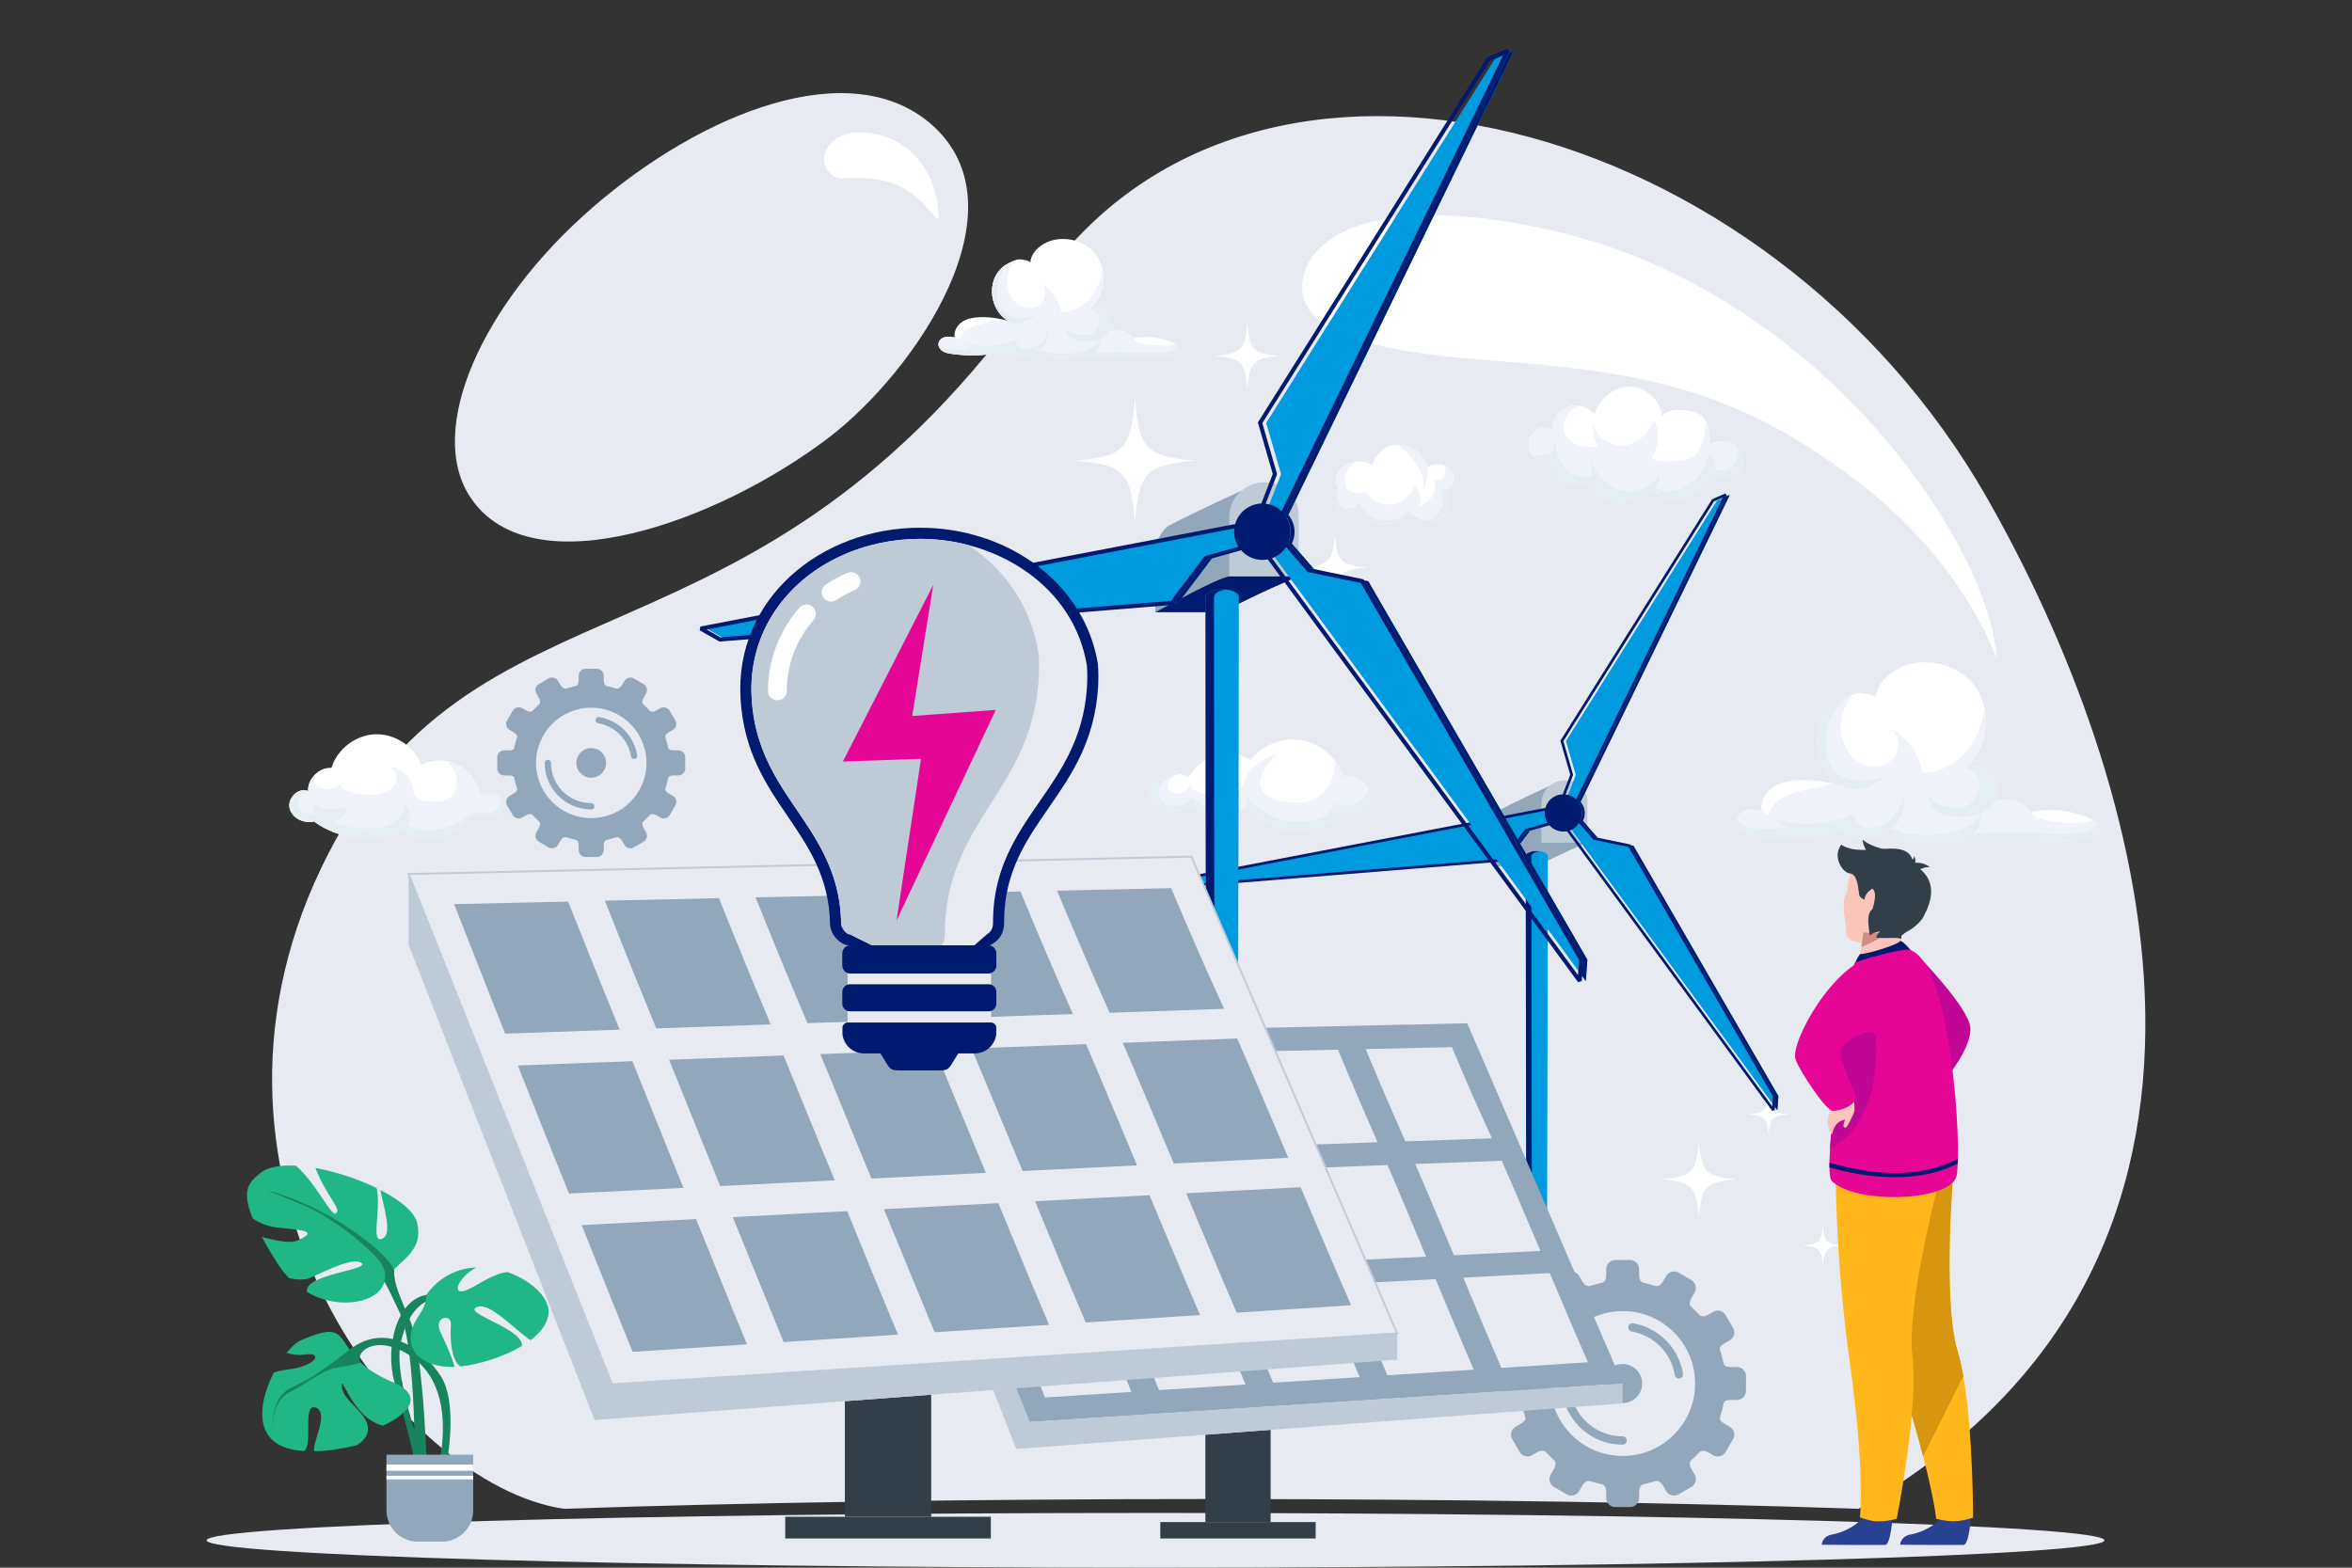 <?xml version="1.0" encoding="UTF-8"?> <svg xmlns="http://www.w3.org/2000/svg" id="Layer_1" viewBox="0 0 1200 800"><rect x="0" y="0" width="1200" height="800" fill="#333333" stroke="none"/><defs><style>.cls-1,.cls-2,.cls-3,.cls-4,.cls-5,.cls-6,.cls-7,.cls-8,.cls-9,.cls-10,.cls-11,.cls-12,.cls-13,.cls-14,.cls-15,.cls-16,.cls-17,.cls-18,.cls-19,.cls-20{fill-rule:evenodd;}.cls-1,.cls-21{fill:#323e48;}.cls-2{fill:#c10695;}.cls-3{fill:#93a7bb;}.cls-4{fill:#e5eef3;}.cls-22,.cls-6{fill:#fff;}.cls-5{fill:#009ade;}.cls-23,.cls-10,.cls-18{fill:#e7ebf1;}.cls-7{fill:#ffb71b;}.cls-8{fill:#bbdbfa;}.cls-9{fill:#f0f3fa;}.cls-10{stroke:#c0cada;stroke-miterlimit:10;}.cls-11{fill:#284191;}.cls-12{fill:#d28c83;}.cls-13{fill:#e50695;}.cls-14{fill:#17845d;}.cls-15{fill:#fac5bb;}.cls-16{fill:#001a70;}.cls-17{fill:#d7960f;}.cls-19{fill:#becad6;}.cls-20{fill:#21b686;}</style></defs><g><path class="cls-8" d="M382.46,589.61c-.22,.89-.41,1.83-1.22,2.7-4.83,5.17-23.34,9.28-45.51,9.67-25.92,.46-47.03-4.33-47.14-10.71-.02-1.25-.78-4.89,.67-6.02h0c-.5,.69-.75,1.39-.74,2.11,.11,6.38,21.22,11.17,47.14,10.71,25.79-.45,46.62-5.94,46.73-12.27,.38,1.1,.42,2.37,.07,3.8Z"></path><path class="cls-6" d="M382.39,585.7c.11,6.38-20.81,11.92-46.73,12.38-25.93,.46-47.03-4.33-47.14-10.71-.11-6.38,20.81-11.92,46.73-12.38,25.92-.46,47.03,4.34,47.14,10.71Z"></path><path class="cls-8" d="M291.28,587.31c10.07-3.03,25.27-5.41,42.35-6.28,13.63-.69,26.17-.31,35.92,.89-8.6-2.08-20.77-3.26-34.24-3.03-20.34,.36-37.61,3.85-44.04,8.42Z"></path></g><g><path class="cls-18" d="M617.96,764.97c124.6,0,239.27,1.86,330.27,4.99,222.69-127.29,145.58-375.4,65.62-515.74C902.57,58.9,639.62-11.31,530.86,144.53c-147.63,211.52-290.04,137.71-366.95,298.36-76.9,160.64,39.89,314.65,123.79,327.06,91-3.12,205.66-4.99,330.27-4.99h0ZM422.84,223.32c-57,43.38-151.28,77-182.58,30.88-23.39-34.46,5.42-99.11,61.85-148.13,56.39-48.98,131.94-78.63,173.12-42.56,48.87,42.8-8.49,126.4-52.39,159.81Z"></path><path class="cls-6" d="M790.71,117.36c133.78,29.81,218.92,152.84,227.26,212.24,3.42,24.37-2.92-32.67-71.17-84.61-61-46.42-108.48-55.02-181.04-60.63-51.28-3.96-104.98-10.27-101.17-40.85,3.02-24.16,39.74-45.4,126.12-26.16h0Zm-349.84-49.76c23.03,1.39,37.05,20.3,38.02,42.11,.41,9.28-6.88-14.98-32.41-18.36-15.84-2.09-18.22,2.57-23.89-3.96-5.68-6.54-.29-20.9,18.29-19.79Z"></path><path class="cls-6" d="M579.07,203.1c-1.92,26.32-5.8,29.94-30.88,31.97,25.09,2.03,28.97,5.66,30.88,31.97,1.92-26.31,5.8-29.94,30.89-31.97-25.09-2.03-28.97-5.66-30.89-31.97h0Zm101.98,69.4c-1.03,14.05-3.1,15.99-16.49,17.07,13.39,1.08,15.46,3.02,16.49,17.07,1.03-14.05,3.09-15.99,16.49-17.07-13.4-1.08-15.46-3.02-16.49-17.07h0Zm-44.66-108.12c-1.03,14.23-3.13,16.19-16.7,17.29,13.56,1.1,15.66,3.06,16.7,17.29,1.04-14.23,3.13-16.19,16.7-17.29-13.57-1.1-15.67-3.06-16.7-17.29Z"></path><path class="cls-6" d="M542.09,634.52c1.55,21.32,4.7,24.26,25.02,25.9-20.32,1.64-23.47,4.58-25.02,25.9-1.55-21.31-4.7-24.25-25.02-25.9,20.32-1.64,23.47-4.59,25.02-25.9h0Zm-82.62,56.22c.83,11.38,2.51,12.95,13.36,13.83-10.85,.88-12.53,2.45-13.36,13.83-.83-11.38-2.51-12.95-13.36-13.83,10.85-.88,12.53-2.44,13.36-13.83h0Zm36.18-87.59c.84,11.52,2.54,13.12,13.53,14-10.99,.89-12.69,2.48-13.53,14.01-.84-11.53-2.54-13.12-13.53-14.01,10.99-.89,12.69-2.48,13.53-14Z"></path><path class="cls-6" d="M866.77,581.97c-1.19,16.32-3.6,18.57-19.16,19.83,15.56,1.26,17.97,3.51,19.16,19.83,1.19-16.32,3.6-18.57,19.16-19.83-15.56-1.26-17.97-3.51-19.16-19.83h0Zm63.25,43.04c-.64,8.72-1.92,9.92-10.23,10.59,8.31,.67,9.59,1.87,10.23,10.59,.64-8.72,1.92-9.92,10.23-10.59-8.31-.67-9.59-1.87-10.23-10.59h0Zm-27.7-67.07c-.64,8.82-1.94,10.05-10.35,10.73,8.41,.68,9.71,1.89,10.35,10.72,.65-8.83,1.95-10.04,10.36-10.72-8.41-.68-9.72-1.9-10.36-10.73Z"></path></g><path class="cls-3" d="M799.35,649.46l-6.51,3.79c-2.2,1.28-2.95,4.12-1.67,6.31l1.43,2.47c1.7,2.91,.96,4.24,.43,4.71-1.45,1.3-2.79,2.7-4.14,4.11-.4,.41-1.65,1.82-4.97-.11l-2.27-1.31c-2.2-1.28-5.04-.53-6.31,1.67l-3.79,6.51c-1.27,2.2-.52,5.04,1.67,6.31l2.25,1.31c3.11,1.81,3.03,2.73,2.63,4.05-.54,1.8-1.12,3.61-1.52,5.48-.35,1.67-.19,2.86-4.42,2.86h-2.59c-2.54,0-4.62,2.08-4.62,4.62v7.54c0,2.54,2.08,4.62,4.62,4.62h2.59c4.23,0,4.07,1.19,4.42,2.86,.39,1.87,.98,3.68,1.52,5.49,.39,1.32,.47,2.24-2.63,4.05l-2.25,1.31c-2.2,1.28-2.95,4.12-1.67,6.32l3.79,6.52c1.28,2.19,4.12,2.94,6.31,1.67l2.27-1.32c3.31-1.93,4.57-.51,4.97-.1,1.35,1.4,2.69,2.81,4.14,4.11,.53,.47,1.27,1.79-.43,4.71l-1.43,2.47c-1.28,2.2-.53,5.04,1.67,6.31l6.51,3.79c2.2,1.27,5.04,.52,6.32-1.67l1.43-2.47c1.72-2.96,3.42-2.84,4.13-2.61,2.08,.66,4,1.09,6.14,1.65,.78,.21,2.12,.78,2.12,4.3v2.65c0,2.55,2.08,4.62,4.62,4.62h7.54c2.54,0,4.62-2.08,4.62-4.62v-2.65c0-3.52,1.34-4.09,2.13-4.3,2.14-.55,4.06-.98,6.14-1.65,.72-.23,2.41-.35,4.13,2.61l1.44,2.47c1.27,2.19,4.12,2.94,6.31,1.67l6.52-3.79c2.2-1.28,2.95-4.12,1.67-6.31l-1.44-2.47c-1.7-2.92-.95-4.24-.43-4.71,1.46-1.29,2.8-2.71,4.14-4.11,.4-.41,1.65-1.83,4.97,.1l2.27,1.32c2.19,1.27,5.04,.52,6.31-1.67l3.79-6.52c1.28-2.2,.52-5.04-1.67-6.32l-2.25-1.31c-3.1-1.8-3.03-2.73-2.63-4.05,.54-1.81,1.12-3.62,1.51-5.49,.36-1.67,.19-2.86,4.42-2.86h2.59c2.54,0,4.62-2.08,4.62-4.62v-7.54c0-2.54-2.08-4.62-4.62-4.62h-2.59c-4.23,0-4.06-1.19-4.42-2.86-.39-1.87-.98-3.68-1.51-5.48-.4-1.32-.47-2.24,2.63-4.05l2.25-1.31c2.2-1.28,2.95-4.12,1.67-6.31l-3.79-6.51c-1.27-2.2-4.12-2.95-6.31-1.67l-2.27,1.31c-3.32,1.93-4.57,.52-4.97,.11-1.35-1.41-2.69-2.81-4.14-4.11-.52-.47-1.27-1.79,.43-4.71l1.44-2.47c1.28-2.2,.53-5.04-1.67-6.31l-6.52-3.79c-2.19-1.28-5.04-.53-6.31,1.67l-1.44,2.46c-1.72,2.96-3.41,2.84-4.13,2.61-2.08-.66-4-1.08-6.14-1.65-.79-.2-2.13-.77-2.13-4.3v-2.65c0-2.54-2.08-4.61-4.62-4.61h-7.54c-2.54,0-4.62,2.07-4.62,4.61v2.65c0,3.53-1.34,4.1-2.12,4.3-2.15,.56-4.06,.98-6.14,1.65-.72,.23-2.41,.35-4.13-2.61l-1.43-2.46c-1.28-2.2-4.12-2.95-6.32-1.67h0Zm28.54,46.61c5.5,0,9.95,4.46,9.95,9.95s-4.45,9.95-9.95,9.95-9.95-4.45-9.95-9.95,4.45-9.95,9.95-9.95h0Zm-31.19,9.95c0-1.17,.95-2.13,2.12-2.13s2.13,.95,2.13,2.13c0,7.44,3.01,14.17,7.89,19.05,4.87,4.88,11.61,7.89,19.04,7.89,1.17,0,2.13,.95,2.13,2.13s-.95,2.13-2.13,2.13c-8.62,0-16.41-3.49-22.05-9.13-5.65-5.64-9.14-13.44-9.14-22.06h0Zm61.98-5.02c.18,1.15-.61,2.24-1.77,2.42-1.16,.19-2.24-.6-2.43-1.76-.91-5.64-3.59-10.7-7.44-14.59-3.86-3.9-8.9-6.62-14.53-7.6-1.16-.19-1.94-1.29-1.74-2.45,.19-1.16,1.29-1.93,2.45-1.74,6.53,1.13,12.36,4.28,16.83,8.79,4.46,4.51,7.56,10.37,8.62,16.92h0Zm-30.78-31.94c20.41,0,36.96,16.55,36.96,36.96s-16.55,36.96-36.96,36.96-36.96-16.55-36.96-36.96,16.55-36.96,36.96-36.96Z"></path><g><path class="cls-6" d="M514.86,164.06c-11.08-6.11-12.06-23.74-.39-29.65,1.43-.73,3.57-1.85,5.16-2.08,.81-.12,6.09,.56,6.04,1.75,.19-4.04,3.19-7.49,6.68-9.53,8.76-5.15,21.27-2.44,27.11,5.87,5.84,8.31,4.16,21-3.66,27.5,3.11-1.39,7.09-.47,9.27,2.14,2.18,2.61,2.38,6.69,.45,9.5,4.11-2.38,9.98-.92,12.5,3.1,6.23-1.34,12.86-.79,18.78,1.56,1.32,.53,2.66,1.18,3.52,2.32,.85,1.14,1.04,2.88,.08,3.93-.62,.67-1.56,.92-2.45,1.1-3.42,.68-6.93,.7-10.42,.72-16.29,.08-32.59,.16-48.88,.23-1.64,0-3.34,0-4.84-.67-1.5-.68-2.73-2.22-2.51-3.85-2.38,1.89-5.19,3.34-8.21,3.67-3.02,.33-6.26-.6-8.32-2.84-9.5,2.57-19.52,3.17-29.26,1.74-1.6-.24-3.25-.55-4.6-1.43-1.35-.89-2.35-2.51-2.05-4.1,.3-1.6,1.82-2.74,3.41-3.09,1.59-.35,3.24-.05,4.83,.27-.62-3.1,1.25-6.31,3.89-8.04,2.65-1.73,5.91-2.23,9.07-2.33,5-.16,10.04,.6,14.78,2.21Z"></path><path class="cls-9" d="M482.28,171.95c-1.59,.35-3.11,1.49-3.41,3.09-.3,1.59,.7,3.21,2.05,4.1,1.35,.89,3,1.2,4.6,1.43,9.73,1.43,19.76,.84,29.26-1.74,2.05,2.24,5.29,3.17,8.32,2.84,3.02-.33,5.83-1.79,8.21-3.67-.23,1.62,1.01,3.17,2.51,3.85,1.49,.67,3.19,.68,4.84,.67,16.29-.08,32.59-.16,48.88-.23,3.49-.02,7-.04,10.42-.72,.9-.18,1.83-.43,2.45-1.1,.96-1.04,.77-2.79-.08-3.93-.32-.42-.7-.78-1.12-1.08-4.96,1.44-10.42,.92-15.57,0-1.76-.31-3.64-.74-4.85-2.06-.21-.23-.38-.5-.52-.79-.08,.02-.16,.03-.23,.05-2.52-4.02-8.39-5.47-12.5-3.1,1.92-2.81,1.73-6.89-.45-9.5-2.18-2.61-6.16-3.53-9.27-2.14,5.84-4.86,8.26-13.17,6.67-20.53-.75,5.07-2.51,10.01-5.66,14.02-3.72,4.74-9.53,8.03-15.55,7.87-.81-6.2-4.83-11.9-10.4-14.74,3.02,2.31,3.1,7.32,.51,10.11-2.58,2.78-7.1,3.26-10.51,1.61-3.42-1.66-5.74-5.12-6.63-8.81-1.33-5.49,.55-10.1,3.41-14.53-1.13,.45-2.28,1.05-3.17,1.5-11.66,5.92-10.68,23.54,.39,29.65-1.19-.41-2.39-.75-3.61-1.05-4.01,1.06-8.46,1.72-12.43,2.8-4.19,1.14-8.41,3.73-9.68,7.88-.64-.53-1.32-1.03-2.03-1.47h0c-1.59-.32-3.24-.61-4.83-.27Z"></path><path class="cls-4" d="M514.86,164.06c-11.08-6.11-12.06-23.74-.39-29.65,.88-.45,2.04-1.05,3.17-1.5-5.83,2.84-8.86,9.57-8.96,16.06-.06,3.36,.53,6.93,2.72,9.47,1.98,2.29,5.04,3.44,8.06,3.62,3.02,.18,6.03-.51,8.93-1.38-3.43,3.23-9.4,5.66-13.53,3.38Z"></path><path class="cls-4" d="M565.52,169.56c1.92-2.81,1.73-6.89-.45-9.5-2.18-2.61-6.16-3.53-9.27-2.14,2.29-.42,4.48,1.74,4.94,4.03,.46,2.29-.49,4.65-1.86,6.53-.57,.78-1.24,1.53-2.09,2-1.28,.72-2.83,.76-4.3,.69-3.37-.16-7.18-1.11-8.73-4.1-.29,2.31,1.29,4.55,3.33,5.68,2.04,1.13,4.44,1.35,6.77,1.4,2.2,.04,4.43-.05,6.53-.69,2.1-.64,3.89-2.07,5.13-3.88Z"></path><path class="cls-4" d="M600.31,176.53c.85,1.14,1.04,2.88,.08,3.93-.62,.67-1.56,.92-2.45,1.1-3.42,.68-6.93,.7-10.42,.72-16.29,.08-32.59,.16-48.88,.23-1.64,0-3.34,0-4.84-.67-1.5-.68-2.73-2.22-2.51-3.85,2.58,1.82,5.66,2.17,8.82,2.29,3.82,.14,7.69,.14,11.4-.75,3.72-.89,7.31-2.75,9.66-5.76,.29,2.5-.95,5.11-3.07,6.46,11.03-1.36,22.19-.08,33.3-.3,3.24-.06,7.69-.4,8.89-3.4Z"></path><path class="cls-4" d="M531.31,178c-2.38,1.89-5.19,3.34-8.21,3.67-3.02,.33-6.26-.6-8.32-2.84-9.5,2.57-19.52,3.17-29.26,1.74-1.6-.24-3.25-.55-4.6-1.43-1.35-.89-2.35-2.51-2.05-4.1,1.3,2.51,4.71,3.05,7.52,3.29,3.25,.27,6.53,.04,9.71-.7-1.49-.31-2.87-1.1-3.89-2.22,8.68,2.13,18.05,1.35,26.26-2.18-.35,1.59,.65,3.26,2.07,4.06,1.42,.79,3.15,.84,4.75,.53,5.29-1.02,9.53-6.04,9.64-11.43,.85,3.94-.47,9.11-3.63,11.61Z"></path></g><g><path class="cls-6" d="M606.62,396.7c5.27-11.18,21.19-15.63,31.5-8.8,5.95-7.79,16.39-11.87,26.05-10.18,9.65,1.69,18.09,9.08,21.04,18.43,5.21-.87,11.16,1.67,13.07,6.6,1.91,4.92-1.78,11.49-7.06,11.45-1.74-.02-3.49-.67-5.17-.21-1.34,.36-2.4,1.36-3.45,2.27-13.24,11.34-35.82,9.11-46.59-4.6-7.61,6.64-20.24,6.47-27.67-.36,1,.92-10.39,3.29-11.69,3.08-4.16-.65-9.38-3.16-10.08-7.8-1.46-9.69,13.3-14.49,20.05-9.87Z"></path><path class="cls-9" d="M586.57,406.56c.7,4.63,5.92,7.14,10.08,7.8,1.3,.21,12.69-2.17,11.69-3.08,7.43,6.83,20.06,7,27.67,.36,10.77,13.71,33.35,15.94,46.59,4.6,1.05-.9,2.11-1.91,3.45-2.27,1.68-.45,3.43,.2,5.17,.21,5.28,.05,8.97-6.52,7.06-11.45-1.91-4.93-7.86-7.47-13.07-6.6-.93-2.93-2.39-5.66-4.25-8.09,.5,5.52-1.26,11.25-4.92,15.42-1.94,2.22-4.39,4.03-7.17,5.04-4,1.46-8.41,1.22-12.63,.69-2.84-.35-5.71-.84-8.24-2.17-2.52-1.34-4.67-3.68-5.09-6.5-.36-2.4,.53-4.81,1.69-6.95,1.77-3.26,4.22-6.16,7.14-8.45-7.78,1.31-14.66,7.05-17.35,14.47-.38,1.05-.72,2.17-1.53,2.93-.67,.63-1.58,.93-2.46,1.17-4.34,1.23-8.88,1.77-13.39,1.58-3.79-.16-8.02-1.12-10.04-4.33-1.34,1.96-3.29,3.65-5.63,4.01-2.34,.36-5.02-1.02-5.52-3.34-.39-1.83,.62-3.73,2.07-4.91,.52-.42,2.4-1.09,3.46-1.76-7.12-.6-15.93,3.99-14.79,11.59Z"></path><path class="cls-4" d="M636.01,411.64c10.77,13.71,33.35,15.94,46.59,4.6,1.05-.9,2.11-1.91,3.45-2.27,1.68-.45,3.43,.2,5.17,.21,5.28,.05,8.97-6.52,7.06-11.45-.81,3.41-3.89,6.35-7.11,7.72-3.22,1.38-7.08,1.14-10.11-.62-1.08,3.56-4.12,6.27-7.54,7.72-3.42,1.45-7.21,1.78-10.92,1.83-2.57,.04-5.17-.06-7.68-.61-4.32-.96-8.21-3.23-11.95-5.59-3.06-1.92-6.31-4.29-6.98-7.84-.11,1.86,.13,4.42,.02,6.28Z"></path><path class="cls-4" d="M636.01,411.64c-7.61,6.64-20.24,6.47-27.67-.36,1,.92-10.39,3.29-11.69,3.08-4.16-.65-9.38-3.16-10.08-7.8-1.14-7.6,7.67-12.18,14.79-11.59-3.51,.87-7.11,2.21-8.97,5.32-1.85,3.11-1.49,7.68,1.48,9.75,1.95,1.36,4.53,1.41,6.88,1.05,2.84-.42,5.86-1.58,7.18-4.13,3.38,3.63,8.33,5.52,13.26,6.03,4.93,.51,9.95-.38,14.82-1.36Z"></path></g><path class="cls-18" d="M589.55,800c266.65,0,484.13-6.28,484.13-13.97s-217.48-13.97-484.13-13.97-484.13,6.28-484.13,13.97,217.48,13.97,484.13,13.97Z"></path><g><g><g><path class="cls-19" d="M798.2,398.22h.84c5.97,0,10.85,4.88,10.85,10.85v20.88h-23.39v-20.05c0-6.43,5.26-11.69,11.69-11.69Z"></path><path class="cls-3" d="M770.27,410.71c-1.49,.74-2.96,1.49-4.41,2.24-2.64,2.15-4.34,5.42-4.34,9.07v20.05c10.16-5.33,18.56-9.21,23.37-11.59,.6-.29,1.14-.29,1.62-.52v-20.05c0-3.52,1.58-6.7,4.07-8.84-5.99,2.72-13.31,6.14-20.32,9.64Z"></path><path class="cls-3" d="M761.52,442.06h22.58c.27-.14,.54-.28,.8-.42,12.13-6.29,21.47-10.21,25-11.69h-23.39c-3.99,.49-20.71,9.86-24.99,12.11Z"></path></g><g><path class="cls-5" d="M784.1,434.33c3.1,0,5.61,1.12,5.61,2.52,0,88.62-.52,177.78-.52,266.61h-10.39c0-88.85-.32-177.86-.32-266.61,0-1.39,2.51-2.52,5.62-2.52Z"></path><path class="cls-16" d="M784.1,434.33c.49,0,.97,.02,1.42,.08-2.41,.28-4.19,1.27-4.19,2.44,0,88.75,.31,177.76,.31,266.61h-2.84c0-88.85-.32-177.86-.32-266.61,0-1.39,2.51-2.52,5.62-2.52Z"></path></g></g><g><polygon class="cls-5" points="799.56 418.52 780.71 423.78 769.23 438.95 616.68 451.3 610.17 447.62 800.18 411.22 799.56 418.52"></polygon><polygon class="cls-5" points="803.06 413.67 815.44 427.91 833.4 431.62 907.33 559.37 906.82 566.56 796.43 416.15 803.06 413.67"></polygon><polygon class="cls-5" points="797.27 412.75 803.96 395.47 798.95 378.17 876.04 255.4 882.53 252.55 802.45 417.37 797.27 412.75"></polygon><path class="cls-16" d="M801.3,406.08h0c1.05,.44,2.02,1.06,2.86,1.84l74.84-154.03-4.55,2-76.81,122.32,4.92,17-.02,.45-3.78,9.75c.88,.11,1.73,.33,2.53,.67h0Zm-10.83,15.06l-11.42,3.19-11.33,14.98-.19,.25-.31,.02-152.55,12.35-.4-.09-6.51-3.68,.21-1.3,180.5-34.58c.1-.37,.23-.74,.38-1.09,.93-2.25,2.73-4.14,5.16-5.14,1.07-.44,2.18-.67,3.28-.71l3.86-9.97-4.95-17.08-.08-.3,.17-.26,77.1-122.76,.31-.27,6.48-2.85,.91,.94-75.91,156.25c.5,.66,.93,1.39,1.27,2.2,1,2.43,.92,5.03-.02,7.28h0s-.07,.19-.07,.19l7.39,8.5,17.73,3.67,.31,.06,.16,.27,73.93,127.74,.1,.4-.51,7.19-1.26,.36-104.72-142.7c-1.88,.37-3.79,.15-5.49-.56h0c-1.33-.56-2.53-1.41-3.5-2.52h0Zm-12.02,1.9l11.13-3.1c-.28-.45-.54-.93-.74-1.45-.64-1.55-.84-3.17-.66-4.72l-178.08,34.12,4.67,2.64,152.02-12.31,11.28-14.92,.37-.26h0Zm34.39,5.27l-7.2-8.28c-1.02,1.58-2.51,2.88-4.37,3.65-.12,.05-.24,.1-.36,.14l103.29,140.75,.36-5.09-73.66-127.28-17.66-3.65-.39-.23Z"></path><path class="cls-16" d="M832.01,431.34l73.86,127.62-.32,5.86,1.28,1.74,.51-7.19-73.93-127.74-1.4-.29h0Zm-62.77,7.61l11.39-15.05-1.57,.43-11.13,14.72,1.32-.11h0Zm45.84-11.45l-7.48-8.6c1.11-2.2,1.29-4.86,.27-7.32-.36-.89-.85-1.68-1.45-2.37l76.12-156.65-1.68,.74-75.32,155.02-.36,.74c.28,.37,.54,.75,.76,1.15,1.33,2.35,1.57,5.09,.74,7.65-.09,.29-.21,.59-.33,.88l.81,.93,6.58,7.57,1.33,.28Z"></path></g></g><g><g><g><path class="cls-19" d="M644.9,246.15h1.27c9.03,0,16.41,7.38,16.41,16.41v31.56h-35.35v-30.3c0-9.72,7.96-17.67,17.67-17.67Z"></path><path class="cls-3" d="M602.66,265.02c-2.25,1.13-4.48,2.26-6.66,3.39-4,3.25-6.56,8.2-6.56,13.72v30.3c15.36-8.06,28.06-13.93,35.34-17.52,.9-.44,1.72-.43,2.45-.79v-30.3c0-5.33,2.39-10.13,6.15-13.37-9.05,4.11-20.12,9.28-30.72,14.57Z"></path><path class="cls-16" d="M589.43,312.43h34.14c.41-.21,.81-.42,1.21-.63,18.33-9.51,32.45-15.44,37.79-17.67h-35.35c-6.03,.74-31.32,14.91-37.79,18.3Z"></path></g><g><path class="cls-5" d="M623.57,300.74c4.69,0,8.49,1.71,8.49,3.81,0,133.97-.79,268.76-.79,403.05h-15.72c0-134.32-.48-268.88-.48-403.05,0-2.1,3.8-3.81,8.49-3.81Z"></path><path class="cls-16" d="M623.57,300.74c.74,0,1.47,.04,2.15,.12-3.65,.43-6.34,1.92-6.34,3.69,0,134.17,.48,268.73,.48,403.05h-4.3c0-134.32-.48-268.88-.48-403.05,0-2.1,3.8-3.81,8.49-3.81Z"></path></g></g><g><polygon class="cls-5" points="646.94 276.83 618.45 284.78 601.1 307.72 370.47 326.4 360.63 320.83 647.89 265.8 646.94 276.83"></polygon><polygon class="cls-5" points="652.23 269.51 670.95 291.04 698.11 296.65 809.87 489.77 809.1 500.64 642.22 273.26 652.23 269.51"></polygon><polygon class="cls-5" points="643.48 268.12 653.59 241.99 646.03 215.83 762.58 30.25 772.38 25.93 651.31 275.1 643.48 268.12"></polygon><path class="cls-16" d="M649.58,258.04h0c1.58,.66,3.06,1.6,4.32,2.79L767.04,27.97l-6.87,3.03-116.12,184.91,7.43,25.71-.03,.68-5.71,14.74c1.32,.16,2.61,.5,3.83,1.01h0Zm-16.37,22.77l-17.26,4.82-17.13,22.65-.29,.38-.47,.04-230.62,18.68-.61-.13-9.84-5.57,.32-1.96,272.88-52.28c.16-.56,.35-1.11,.57-1.65,1.42-3.4,4.13-6.26,7.81-7.77,1.62-.67,3.3-1.02,4.96-1.08l5.84-15.08-7.47-25.82-.13-.46,.26-.4L758.56,29.6l.47-.41,9.8-4.31,1.37,1.43-114.77,236.21c.77,1,1.42,2.11,1.92,3.33,1.51,3.67,1.39,7.61-.03,11.01h0s-.12,.28-.12,.28l11.18,12.85,26.81,5.54,.46,.1,.24,.41,111.77,193.12,.14,.6-.77,10.88-1.9,.55-158.32-215.73c-2.84,.56-5.73,.23-8.3-.85h0c-2.01-.84-3.83-2.13-5.29-3.8h0Zm-18.18,2.88l16.82-4.69c-.43-.68-.81-1.41-1.12-2.19-.96-2.34-1.27-4.79-.99-7.14l-269.22,51.58,7.06,3.99,229.82-18.61,17.06-22.56,.56-.38h0Zm51.99,7.96l-10.89-12.52c-1.54,2.39-3.79,4.35-6.62,5.51-.18,.07-.36,.14-.54,.21l156.15,212.77,.55-7.69-111.37-192.42-26.69-5.52-.58-.35Z"></path><path class="cls-16" d="M696,296.21l111.66,192.94-.48,8.86,1.93,2.63,.77-10.88-111.76-193.11-2.11-.44h0Zm-94.9,11.5l17.21-22.76-2.37,.66-16.84,22.26,1.99-.16h0Zm69.3-17.31l-11.32-13.01c1.67-3.33,1.94-7.34,.41-11.06-.55-1.34-1.29-2.54-2.18-3.59L772.38,25.93l-2.53,1.12-113.87,234.34-.55,1.12c.43,.56,.82,1.14,1.15,1.73,2.01,3.55,2.38,7.7,1.12,11.56-.14,.45-.31,.89-.5,1.33l1.22,1.41,9.96,11.44,2.01,.42Z"></path></g></g><g><polygon class="cls-1" points="614.99 732.15 648.27 729.64 648.27 776.72 614.99 776.72 614.99 732.15"></polygon><rect class="cls-21" x="592" y="776.72" width="79.26" height="8.38"></rect><polygon class="cls-3" points="446.84 528.9 748.58 522.18 827.89 706.02 525.26 725.66 446.84 528.9"></polygon><path class="cls-18" d="M464.36,540.5c14.62-.31,29.27-.65,43.95-.97,3.27,8.27,6.57,16.51,9.87,24.74,3.3,8.23,6.67,16.45,10,24.64-14.74,.5-29.45,1.02-44.13,1.53-3.3-8.31-6.63-16.61-9.88-24.92-3.26-8.33-6.58-16.67-9.81-25.03h0Zm49.14,123.77c14.7-.78,29.42-1.56,44.12-2.32,3.26,8.08,6.57,16.17,9.81,24.22,3.24,8.04,6.51,16.11,9.83,24.11-14.72,.96-29.41,1.91-44.09,2.87-3.29-8.11-6.61-16.26-9.85-24.37-3.25-8.15-6.56-16.33-9.82-24.5h0Zm233.07-12.28c14.7-.76,29.39-1.54,44.12-2.32,3.2,7.62,6.45,15.24,9.67,22.82,3.21,7.57,6.5,15.15,9.79,22.67-14.72,.96-29.44,1.92-44.13,2.87-3.3-7.62-6.54-15.31-9.77-22.96-3.24-7.67-6.47-15.38-9.68-23.09h0Zm-58.28,3.08c3.21,7.81,6.47,15.65,9.7,23.44,3.23,7.78,6.55,15.55,9.83,23.31,14.68-.95,29.37-1.91,44.09-2.87-3.3-7.65-6.56-15.36-9.78-23.05-3.23-7.69-6.48-15.43-9.72-23.15-14.69,.78-29.43,1.55-44.12,2.32h0Zm-58.25,3.06c14.66-.76,29.36-1.54,44.09-2.32,3.21,7.85,6.5,15.7,9.74,23.53,3.23,7.81,6.52,15.62,9.83,23.4-14.72,.95-29.44,1.91-44.13,2.86-3.28-7.87-6.55-15.77-9.78-23.67-3.23-7.9-6.53-15.83-9.75-23.79h0Zm-58.28,3.08c3.26,8.06,6.56,16.11,9.8,24.14,3.23,8,6.51,16.03,9.8,24.02,14.69-.96,29.41-1.92,44.13-2.86-3.32-7.9-6.62-15.84-9.85-23.75-3.24-7.94-6.54-15.91-9.75-23.88-14.73,.78-29.43,1.54-44.12,2.32h0Zm-82.86-58.47c14.71-.55,29.41-1.1,44.15-1.65,3.3,8.17,6.61,16.35,9.85,24.48,3.25,8.13,6.56,16.28,9.85,24.37-14.73,.73-29.43,1.48-44.13,2.18-3.3-8.18-6.64-16.39-9.89-24.61-3.25-8.22-6.57-16.49-9.83-24.76h0Zm233.19-8.75c14.71-.55,29.41-1.12,44.12-1.67,3.37,7.72,6.73,15.42,9.95,23.07,3.22,7.66,6.54,15.32,9.77,22.96-14.73,.73-29.46,1.46-44.16,2.19-3.24-7.71-6.52-15.46-9.76-23.23-3.22-7.74-6.58-15.53-9.93-23.32h0Zm-58.32,2.2c3.35,7.89,6.68,15.81,9.91,23.68,3.23,7.87,6.56,15.75,9.81,23.58,14.7-.73,29.39-1.46,44.13-2.18-3.24-7.76-6.54-15.55-9.76-23.31-3.23-7.77-6.59-15.6-9.91-23.43-14.74,.55-29.48,1.1-44.18,1.67h0Zm-58.26,2.17c14.67-.55,29.41-1.1,44.15-1.65,3.32,7.93,6.65,15.89,9.89,23.79,3.23,7.89,6.53,15.79,9.78,23.67-14.73,.71-29.46,1.46-44.13,2.18-3.28-7.95-6.59-15.95-9.82-23.93-3.24-7.98-6.58-16.01-9.87-24.05h0Zm-58.29,2.19c3.29,8.15,6.61,16.3,9.85,24.41,3.24,8.1,6.55,16.22,9.84,24.28,14.7-.73,29.43-1.47,44.16-2.2-3.29-7.99-6.63-15.98-9.86-24-3.24-8.02-6.58-16.08-9.87-24.14-14.74,.55-29.41,1.1-44.12,1.65h0Zm149.55-65.2c14.65-.34,29.31-.67,43.99-.99,3.28,7.79,6.6,15.58,10,23.34,3.39,7.74,6.92,15.48,10.4,23.2-14.74,.51-29.46,1.01-44.13,1.53-3.45-7.82-6.9-15.64-10.27-23.47-3.39-7.86-6.7-15.72-9.98-23.6h0Zm-58.13,1.28c3.25,8.01,6.59,16.01,9.93,23.98,3.33,7.94,6.81,15.89,10.2,23.82,14.71-.51,29.38-1.01,44.09-1.53-3.42-7.84-6.88-15.69-10.25-23.56-3.37-7.89-6.67-15.78-9.95-23.69-14.69,.32-29.37,.65-44.02,.97h0Zm-58.1,1.29c14.65-.31,29.34-.65,44.02-.97,3.26,8.04,6.56,16.05,9.9,24.03,3.34,8,6.78,15.96,10.16,23.93-14.71,.52-29.42,1.01-44.09,1.53-3.36-8.05-6.8-16.12-10.11-24.18-3.31-8.08-6.62-16.2-9.88-24.34h0Zm-58.1,1.3c3.27,8.25,6.55,16.48,9.83,24.69,3.28,8.19,6.66,16.36,9.99,24.54,14.68-.51,29.42-1.01,44.13-1.53-3.36-8.07-6.77-16.18-10.08-24.29-3.31-8.12-6.62-16.24-9.88-24.39-14.68,.31-29.34,.65-43.99,.97Z"></path><polygon class="cls-19" points="827.89 706.02 525.26 725.66 446.84 528.9 446.84 556.24 518.5 739.41 827.89 716.13 827.89 706.02"></polygon></g><g><polygon class="cls-1" points="431.06 715.02 475.1 711.71 475.1 774.01 431.06 774.01 431.06 715.02"></polygon><rect class="cls-21" x="400.63" y="774.01" width="104.9" height="11.09"></rect><polygon class="cls-10" points="208.51 446.02 607.86 437.13 712.82 680.44 312.3 706.43 208.51 446.02"></polygon><path class="cls-3" d="M231.7,461.37c19.35-.42,38.74-.86,58.17-1.28,4.32,10.94,8.69,21.84,13.06,32.74,4.37,10.89,8.82,21.77,13.23,32.62-19.51,.66-38.98,1.34-58.4,2.02-4.37-10.99-8.77-21.98-13.07-32.97-4.31-11.03-8.7-22.06-12.99-33.12h0Zm65.04,163.81c19.45-1.03,38.94-2.07,58.39-3.08,4.31,10.69,8.69,21.39,12.98,32.04,4.28,10.64,8.62,21.31,13.02,31.9-19.48,1.27-38.92,2.53-58.35,3.8-4.36-10.74-8.75-21.53-13.03-32.26-4.3-10.78-8.68-21.61-13-32.42h0Zm308.47-16.26c19.45-1.01,38.9-2.04,58.39-3.08,4.24,10.09,8.53,20.17,12.79,30.21,4.25,10.01,8.6,20.05,12.97,30.01-19.48,1.27-38.97,2.53-58.4,3.8-4.37-10.08-8.66-20.26-12.94-30.39-4.29-10.15-8.57-20.35-12.81-30.56h0Zm-77.13,4.07c4.25,10.35,8.57,20.71,12.84,31.03,4.27,10.3,8.67,20.58,13,30.85,19.44-1.27,38.87-2.53,58.36-3.8-4.37-10.12-8.68-20.33-12.94-30.5-4.26-10.18-8.58-20.42-12.86-30.65-19.45,1.03-38.94,2.04-58.39,3.07h0Zm-77.08,4.05c19.4-1,38.85-2.04,58.35-3.07,4.25,10.39,8.61,20.79,12.89,31.13,4.27,10.34,8.63,20.68,13.01,30.97-19.48,1.27-38.96,2.54-58.4,3.78-4.34-10.41-8.67-20.87-12.94-31.32-4.28-10.46-8.65-20.95-12.9-31.49h0Zm-77.13,4.07c4.31,10.67,8.68,21.33,12.97,31.95,4.28,10.59,8.61,21.22,12.96,31.79,19.44-1.27,38.92-2.53,58.4-3.78-4.39-10.45-8.77-20.96-13.04-31.43-4.29-10.51-8.65-21.05-12.91-31.61-19.49,1.04-38.95,2.05-58.39,3.08h0Zm-109.67-77.39c19.46-.73,38.93-1.46,58.44-2.19,4.36,10.8,8.75,21.64,13.04,32.4,4.3,10.77,8.68,21.54,13.03,32.25-19.5,.96-38.95,1.95-58.4,2.89-4.36-10.83-8.8-21.7-13.1-32.58-4.29-10.87-8.69-21.82-13.02-32.77h0Zm308.62-11.58c19.46-.73,38.93-1.48,58.39-2.21,4.47,10.21,8.91,20.42,13.17,30.54,4.26,10.14,8.65,20.28,12.94,30.38-19.5,.97-38.99,1.93-58.45,2.89-4.29-10.2-8.64-20.46-12.91-30.74-4.26-10.25-8.72-20.56-13.14-30.87h0Zm-77.19,2.9c4.43,10.45,8.85,20.93,13.12,31.33,4.28,10.42,8.68,20.84,12.98,31.21,19.45-.96,38.9-1.93,58.4-2.89-4.29-10.27-8.65-20.58-12.91-30.85-4.27-10.29-8.72-20.65-13.1-31.01-19.51,.73-39.02,1.46-58.48,2.21h0Zm-77.1,2.87c19.42-.72,38.93-1.46,58.44-2.19,4.39,10.5,8.81,21.03,13.08,31.48,4.28,10.44,8.64,20.91,12.94,31.32-19.5,.94-38.99,1.93-58.4,2.89-4.35-10.53-8.72-21.11-13-31.67-4.28-10.57-8.7-21.19-13.06-31.83h0Zm-77.14,2.9c4.36,10.78,8.74,21.58,13.03,32.3,4.29,10.73,8.67,21.48,13.03,32.14,19.45-.96,38.95-1.95,58.45-2.92-4.35-10.57-8.77-21.15-13.05-31.76-4.29-10.61-8.71-21.28-13.06-31.95-19.51,.73-38.93,1.46-58.39,2.18h0Zm197.93-86.29c19.39-.44,38.78-.89,58.22-1.31,4.34,10.32,8.74,20.62,13.23,30.89,4.48,10.25,9.16,20.49,13.76,30.7-19.51,.68-38.98,1.34-58.41,2.02-4.56-10.35-9.13-20.7-13.6-31.05-4.48-10.39-8.86-20.81-13.21-31.24h0Zm-76.94,1.69c4.31,10.6,8.72,21.18,13.14,31.74,4.41,10.51,9.01,21.03,13.49,31.52,19.47-.68,38.89-1.33,58.36-2.02-4.52-10.37-9.11-20.76-13.56-31.17-4.46-10.44-8.82-20.88-13.16-31.36-19.44,.42-38.87,.87-58.26,1.29h0Zm-76.89,1.72c19.39-.42,38.83-.87,58.26-1.29,4.31,10.64,8.69,21.24,13.1,31.8,4.43,10.6,8.97,21.13,13.45,31.67-19.47,.68-38.93,1.34-58.36,2.02-4.44-10.66-9.01-21.33-13.38-32-4.38-10.7-8.76-21.45-13.08-32.21h0Zm-76.89,1.71c4.33,10.92,8.66,21.81,13.01,32.68,4.34,10.84,8.82,21.65,13.22,32.47,19.42-.68,38.93-1.34,58.4-2.02-4.45-10.68-8.96-21.42-13.34-32.14-4.38-10.74-8.76-21.49-13.08-32.28-19.44,.42-38.83,.86-58.22,1.28Z"></path><polygon class="cls-19" points="712.82 680.44 312.3 706.43 208.51 446.02 208.51 482.2 303.35 724.64 712.82 693.82 712.82 680.44"></polygon></g><g><path class="cls-6" d="M489.12,363.36c-7.73,.94-14.61,6.9-16.63,14.42-6.75-3.98-16.08-2.94-21.79,2.43-3.75,3.53-5.73,9.89-2.32,13.75-4.46,3.26-5.29,10.46-1.71,14.66,3.58,4.19,10.82,4.49,14.74,.6,3.6,6.22,10.39,10.46,17.56,10.97,4.13,.29,8.98-.72,12.7-2.53,1.09-.53,7.89-5.64,6.18-7.4,3.61,3.7,8.22,6.63,13.34,7.36,5.12,.73,10.74-1.02,13.89-5.13,3.15-4.1,3.15-10.58-.57-14.17,3.9-1.66,6.59-5.81,6.52-10.04-.07-4.11-3.3-8.95-7.14-10.6-1.8-.77-12.36-.31-11.95,3.18-.56-4.84-3.04-9.16-6.61-12.32-4.3-3.8-10.19-5.91-16.21-5.18Z"></path><path class="cls-9" d="M511.93,380.86c-.56-4.84-3.04-9.16-6.61-12.32-4.3-3.8-10.19-5.91-16.21-5.18,4.1,1.56,7.42,4.8,10.34,8.08,3.07,3.45,5.93,7.16,7.78,11.4,1.85,4.23,2.64,9.05,1.49,13.52,2.16-4.51,3.79-10.54,3.21-15.5Z"></path><path class="cls-9" d="M448.37,393.96c-4.46,3.26-5.29,10.46-1.71,14.66,3.58,4.19,10.82,4.49,14.74,.6,3.6,6.22,10.39,10.46,17.56,10.97,4.13,.29,8.98-.72,12.7-2.53,1.09-.53,7.89-5.64,6.18-7.4,3.61,3.7,8.22,6.63,13.34,7.36,5.12,.73,10.74-1.02,13.89-5.13,3.15-4.1,3.15-10.58-.57-14.17,3.9-1.66,6.59-5.81,6.52-10.04-.07-4.1-3.3-8.95-7.14-10.6-.11-.05-.25-.09-.42-.13,1.4,1.98,2.03,4.5,1.31,6.8-1.02,3.28-5.19,5.4-8.21,3.75,2.8,7.7-2.25,17.27-10.19,19.32,1.9-5.33,.38-11.7-3.72-15.6-1.79,7.18-8.14,13-15.44,14.16-7.31,1.16-15.15-2.41-19.07-8.68-4.29,.84-9.28,1.51-12.55-1.38-2.88-2.55-3.24-7-2.2-10.7,1.19-4.22,3.72-7.17,6.93-9.59-3.57,.56-6.99,2.11-9.63,4.59-3.75,3.53-5.73,9.89-2.32,13.75Z"></path><path class="cls-4" d="M511.19,417.62c5.12,.73,10.74-1.02,13.89-5.13,3.15-4.1,3.15-10.58-.57-14.17,3.9-1.66,6.59-5.81,6.52-10.04-.62,4.64-4.93,7.9-9.61,7.95,2.05,3.95,2.22,8.83,.45,12.91-1.77,4.08-6.39,7.27-10.68,8.48Z"></path><path class="cls-4" d="M497.85,410.26c1.7,1.75-5.1,6.87-6.18,7.4-3.72,1.81-8.57,2.82-12.7,2.53-7.17-.51-13.96-4.75-17.56-10.97-3.92,3.89-11.16,3.6-14.74-.6-3.59-4.2-2.75-11.4,1.71-14.66-1.08,2.14-1.21,4.7-1.1,7.09,.11,2.39,1.11,4.8,2.97,6.3,2,1.62,4.83,2.03,7.32,1.39,2.5-.64,4.67-2.25,6.33-4.21,.97,4.6,4.47,8.42,8.69,10.51,4.22,2.08,9.07,2.59,13.76,2.25,2.3-.17,4.61-.54,6.7-1.51,2.09-.98,3.98-3.37,4.82-5.51Z"></path></g><g><path class="cls-6" d="M940.77,401.47c-16.69-9.21-18.17-35.76-.59-44.68,2.15-1.09,5.38-2.79,7.78-3.14,1.22-.18,9.18,.85,9.1,2.64,.3-6.09,4.81-11.28,10.07-14.37,13.2-7.76,32.05-3.68,40.85,8.85,8.81,12.53,6.26,31.65-5.51,41.44,4.68-2.1,10.68-.71,13.96,3.23,3.29,3.94,3.58,10.09,.68,14.32,6.19-3.58,15.04-1.39,18.84,4.67,9.39-2.03,19.37-1.2,28.29,2.35,1.99,.79,4.01,1.78,5.29,3.49,1.29,1.72,1.58,4.35,.12,5.92-.93,1.01-2.35,1.39-3.7,1.66-5.15,1.03-10.44,1.05-15.69,1.08-24.55,.12-49.1,.24-73.65,.35-2.47,.01-5.04,0-7.29-1.01-2.26-1.01-4.12-3.34-3.77-5.79-3.59,2.84-7.82,5.04-12.38,5.53s-9.44-.89-12.53-4.27c-14.31,3.87-29.42,4.77-44.09,2.62-2.41-.36-4.89-.82-6.93-2.17-2.03-1.34-3.54-3.77-3.09-6.17,.45-2.41,2.75-4.13,5.14-4.65,2.39-.52,4.88-.08,7.28,.41-.94-4.67,1.88-9.51,5.87-12.11,3.99-2.61,8.91-3.36,13.67-3.51,7.54-.23,15.12,.9,22.27,3.33Z"></path><path class="cls-9" d="M891.68,413.37c-2.39,.52-4.69,2.25-5.14,4.65-.45,2.4,1.06,4.83,3.09,6.17,2.04,1.34,4.52,1.81,6.93,2.17,14.67,2.15,29.78,1.26,44.09-2.62,3.09,3.38,7.98,4.77,12.53,4.27s8.78-2.69,12.38-5.53c-.34,2.45,1.52,4.78,3.77,5.79,2.25,1.02,4.81,1.03,7.29,1.01,24.55-.12,49.1-.24,73.65-.35,5.26-.02,10.54-.05,15.69-1.08,1.35-.27,2.77-.65,3.7-1.66,1.46-1.58,1.16-4.21-.12-5.92-.47-.63-1.05-1.17-1.69-1.63-7.47,2.18-15.7,1.39-23.47,0-2.65-.48-5.48-1.12-7.3-3.1-.32-.35-.57-.75-.78-1.18-.11,.02-.23,.04-.35,.07-3.8-6.05-12.65-8.24-18.84-4.67,2.9-4.23,2.61-10.38-.68-14.32-3.29-3.94-9.28-5.32-13.96-3.23,8.8-7.32,12.44-19.85,10.04-30.94-1.13,7.63-3.79,15.08-8.53,21.13-5.61,7.15-14.36,12.11-23.44,11.86-1.22-9.34-7.27-17.92-15.67-22.21,4.55,3.47,4.67,11.03,.78,15.23-3.89,4.19-10.7,4.92-15.84,2.43-5.15-2.5-8.65-7.71-10-13.27-2.01-8.27,.82-15.22,5.14-21.9-1.7,.68-3.44,1.58-4.77,2.26-17.58,8.92-16.1,35.47,.59,44.68-1.79-.61-3.61-1.14-5.44-1.58-6.04,1.6-12.75,2.6-18.73,4.23-6.32,1.72-12.66,5.61-14.58,11.88-.96-.8-1.99-1.55-3.06-2.22h0c-2.4-.48-4.89-.93-7.28-.41Z"></path><path class="cls-4" d="M940.77,401.47c-16.69-9.21-18.17-35.76-.59-44.68,1.34-.68,3.07-1.58,4.77-2.26-8.79,4.27-13.34,14.42-13.5,24.19-.08,5.06,.79,10.44,4.1,14.27,2.98,3.45,7.6,5.19,12.16,5.46,4.55,.28,9.08-.76,13.45-2.08-5.16,4.87-14.17,8.53-20.38,5.1Z"></path><path class="cls-4" d="M1017.11,409.76c2.9-4.23,2.61-10.38-.68-14.32-3.29-3.94-9.28-5.32-13.96-3.23,3.46-.64,6.75,2.62,7.44,6.06,.69,3.45-.74,7.01-2.81,9.85-.86,1.18-1.87,2.3-3.14,3.02-1.94,1.08-4.27,1.14-6.48,1.03-5.08-.24-10.82-1.67-13.16-6.18-.44,3.48,1.94,6.86,5.01,8.55,3.08,1.7,6.7,2.04,10.21,2.1,3.32,.07,6.68-.07,9.85-1.04,3.17-.97,5.85-3.12,7.73-5.85Z"></path><path class="cls-4" d="M1069.53,420.27c1.29,1.72,1.58,4.35,.12,5.92-.93,1.01-2.35,1.39-3.7,1.66-5.15,1.03-10.44,1.05-15.69,1.08-24.55,.12-49.1,.24-73.65,.35-2.47,.01-5.04,0-7.29-1.01-2.26-1.01-4.12-3.34-3.77-5.79,3.89,2.74,8.53,3.27,13.29,3.45,5.76,.21,11.59,.21,17.18-1.13,5.6-1.34,11.02-4.15,14.57-8.68,.44,3.76-1.43,7.7-4.62,9.73,16.61-2.04,33.44-.12,50.18-.45,4.87-.09,11.58-.6,13.38-5.13Z"></path><path class="cls-4" d="M965.56,422.48c-3.59,2.84-7.82,5.04-12.38,5.53s-9.44-.89-12.53-4.27c-14.31,3.87-29.42,4.77-44.09,2.62-2.41-.36-4.89-.82-6.93-2.17-2.03-1.34-3.54-3.77-3.09-6.17,1.96,3.78,7.1,4.6,11.34,4.96,4.89,.41,9.84,.06,14.62-1.05-2.24-.47-4.32-1.65-5.86-3.34,13.08,3.2,27.19,2.03,39.57-3.29-.53,2.4,.98,4.92,3.12,6.12,2.14,1.2,4.75,1.27,7.17,.81,7.98-1.53,14.36-9.11,14.52-17.23,1.28,5.93-.7,13.73-5.46,17.5Z"></path></g><g><rect class="cls-23" x="432.44" y="496.49" width="73.21" height="25.3"></rect><path class="cls-16" d="M504.99,482.41c4.41-2.06,7.33-5.85,7.33-11.59v-1.78c.86-49.54,44.4-63.42,47.91-118.23,.26-4.11,.23-8.13-.09-12.04-6.82-41.56-46.32-69.47-90.71-69.47-50.58,0-94.82,36.23-91.58,87.63,3.35,53.16,44.83,66.64,45.65,114.7,0,5.2,5.56,11.21,10.3,10.78h71.19Z"></path><path class="cls-18" d="M503.58,476.75l-18.93,16.49-34.94-8.43-16.16-8.05-.22,.02c-1.67-.05-4.14-3.56-4.16-5.23-.27-17.29-5.41-31.15-14.37-45.7-6.42-10.43-13.96-20.11-19.89-30.85-6.76-12.26-10.52-24.39-11.4-38.42-1.07-16.94,3.36-33.08,13.32-46.86,16.55-22.9,44.82-34.74,72.61-34.74,39.21,0,78.3,23.97,85.08,64.5,.29,3.66,.3,7.33,.06,10.99-.94,14.64-4.96,27.23-12.14,39.96-6.32,11.18-14.31,21.23-21.07,32.12-9.15,14.74-14.4,28.87-14.71,46.51v1.78c0,2.72-.96,4.61-3.07,5.92Z"></path><path class="cls-19" d="M478.98,483.58l-6.95,6.6-22.31-5.38-16.16-8.05-.22,.02c-1.67-.05-4.14-3.56-4.16-5.23-.26-17.29-5.41-31.15-14.37-45.7-6.42-10.43-13.96-20.11-19.89-30.86-6.76-12.26-10.52-24.39-11.41-38.42-1.06-16.94,3.36-33.08,13.32-46.86,16.55-22.9,44.82-34.74,72.61-34.74,8.28,0,16.55,1.07,24.51,3.14,18.33,12.01,32.18,31.06,35.97,55.74,.29,3.99,.3,7.99,.06,11.98-.94,15.97-4.96,29.7-12.14,43.58-6.32,12.19-14.31,23.16-21.07,35.03-9.15,16.07-14.4,31.49-14.71,50.73v1.95c0,2.96-.96,5.03-3.07,6.46Z"></path><path class="cls-16" d="M429.8,527.63c.55,5.57,5.28,9.94,10.97,9.94h8.44l3.29,5.37c1.89,3.09,3,3.3,6.62,3.3h19.85c3.62,0,4.72-.19,6.62-3.3l3.29-5.37h8.45c5.62,0,10.3-4.27,10.95-9.73v-3.86c-.3-1.26-1.44-2.2-2.78-2.2h-72.87c-1.35,0-2.5,.96-2.79,2.22-.02,.12,.05,.36-.02,.41v3.22h0Zm74.65-25.36h-70.81c-2.14,0-3.89,1.75-3.89,3.89v6.03c0,2.14,1.75,3.89,3.89,3.89h70.81c2.14,0,3.89-1.75,3.89-3.89v-6.03c0-2.14-1.75-3.89-3.89-3.89h0Zm-.16-19.86h-70.5c-2.23,0-4.05,1.82-4.05,4.05v6.28c0,2.22,1.82,4.05,4.05,4.05h70.5c2.22,0,4.05-1.82,4.05-4.05v-6.28c0-2.23-1.82-4.05-4.05-4.05Z"></path><path class="cls-6" d="M436.08,301.16c2.43-1.03,3.57-3.83,2.55-6.26-1.02-2.43-3.83-3.57-6.26-2.55-1.98,.84-3.86,1.74-5.63,2.69-1.83,.98-3.61,2.05-5.34,3.19-2.2,1.46-2.8,4.43-1.35,6.63,1.46,2.2,4.43,2.8,6.63,1.35,1.47-.97,3.01-1.89,4.59-2.74,1.62-.87,3.22-1.65,4.81-2.32h0Zm-21.03,15.26c1.74-2,1.53-5.02-.47-6.76-2-1.74-5.02-1.53-6.76,.47-5.06,5.81-9.1,12.52-11.86,19.84-2.66,7.08-4.12,14.69-4.12,22.62,0,2.65,2.15,4.79,4.79,4.79s4.79-2.15,4.79-4.79c0-6.78,1.23-13.27,3.48-19.25,2.34-6.22,5.8-11.93,10.14-16.93Z"></path></g><polygon class="cls-13" points="476.15 298.47 430.04 388.61 469.91 387.22 457.43 469.73 508.05 362.26 465.41 365.38 476.15 298.47"></polygon><g><path class="cls-15" d="M950.68,482.68c1.6-.85,10.57-1.14,19.61,.26-1.04-1.41-1.89-3.26-2.54-5.55-16.08-1.6-14.72-5.63-14.22-7.46,2.8-8.72,4.47-14.23,2.03-16.69-1.16,.62-3.61,2.05-4.4,5.86-1.04-.56-2.36-1.3-2.58-2.44-.55-3.41-.79-10.55-4.74-10.95-.62,3.17-1.14,6.54-1.56,10.09-2.16,1.91-2.03,9.14-.25,17.5-1.07,4.71,1.81,7.36,8.62,7.93l.03,1.45Z"></path><path class="cls-11" d="M1005.64,773.45s-.91,14.72-3.77,14.93c-.37,.02-14.43,.02-14.43,.02l-17.97-.11s.12-4.32,5.37-5.24c5.26-.91,14.04-4.6,17.23-11.54,3.34-7.29,13.58,1.93,13.58,1.93Z"></path><path class="cls-7" d="M1006.67,774.47s-5.46,1.83-9.72,1.83c-4.76,0-9.08-1.29-9.08-1.29,0,0-1.03-9.94-6.68-31.83-2.96-11.48-7.19-26.24-13.23-44.58-16.66-50.68-21.71-80.33-22.19-83.14-.02-.15-.02-.22-.02-.22l.04-.02,51.22-22.48s-6.34,69.85,1.74,96.66c1.12,3.75,2.1,8.11,2.93,12.84,5.1,29.12,4.99,72.24,4.99,72.24Z"></path><path class="cls-17" d="M1001.69,702.23l-20.5,40.94c-2.96-11.48-7.19-26.24-13.23-44.58-16.66-50.68-21.71-80.33-22.19-83.14,.01-.08,.01-.16,.02-.25l51.22-22.48s-6.34,69.85,1.74,96.66c1.12,3.75,2.1,8.11,2.93,12.84Z"></path><path class="cls-11" d="M965.64,773.45s-.91,14.72-3.77,14.93c-.37,.02-14.44,.02-14.44,.02l-17.97-.11s.12-4.32,5.37-5.24c5.26-.91,14.03-4.6,17.21-11.54,3.35-7.29,13.59,1.93,13.59,1.93Z"></path><path class="cls-7" d="M936.61,594.37s-.67,45.26,7.16,100.84c7.84,55.58,5.18,79.17,5.18,79.17,0,0,5.38,1.74,7.56,1.92,5.52,.45,11.2-1.29,11.2-1.29,0,0,11.21-55.6,8-83.42-3.21-27.82,15.35-95.45,15.35-95.45l-54.44-1.76Z"></path><path class="cls-2" d="M977.98,487.03s25.95,26.49,27.24,36.93c1.29,10.44-12.76,26.78-12.76,26.78l-14.48-63.71Z"></path><path class="cls-15" d="M972.56,488.71l-9.73,7.1-14.68-1.99c.13-1.18,.86-6.09,1.51-10.55,.03-.26,.07-.52,.11-.78,.56-3.79,1.05-7.05,1.05-7.05l13.29-6.67,4.95-2.48c0,.08-.17,4.18-.21,4.78-.42,10.63,3.7,17.64,3.7,17.64Z"></path><path class="cls-16" d="M949.07,486.76c.84,.94,19.91-4.72,20.51-6.66,1.89,.53,5.76,5.37,5.76,5.37l-29.35,7.28s.75-2.77,3.08-5.98Z"></path><path class="cls-13" d="M998.26,599.96c-2.9,13.23-51.17,14.81-63.63,2.79-1.41-1.37-1.48-7.74-.95-16.33,1.05-16.78,4.4-42.02,4.54-54.92,.06-6.23,.91-12.59,2.05-18.38,2.42-12.33,6.12-22,6.12-22,0,0,23.57-7.62,28-6.33,21.25,6.25,26.76,101.93,23.87,115.16Z"></path><path class="cls-2" d="M933.69,586.42c1.05-16.78,4.4-42.02,4.54-54.92,.06-6.23,.91-12.59,2.05-18.38l14.19-2.51s13.86,56.65-20.78,75.8Z"></path><path class="cls-12" d="M967.84,471.31c-2.72,5.2-13.63,10.13-18.18,11.96,.03-.26,.07-.52,.11-.78,.56-3.79,1.05-7.05,1.05-7.05l13.29-6.67c3.01-.19,4.87,.39,3.74,2.53Z"></path><path class="cls-15" d="M945.66,474.88s22.23,5.74,25.59-8.16c3.36-13.9,8.49-22.51-5.56-26.76-14.05-4.25-18.1,.38-20.36,4.75-2.24,4.37-5.36,28.32,.32,30.18Z"></path><path class="cls-15" d="M940.12,560.92s-1.89,4.12-3.56,4.98c-2.17,1.11-3.61,2.76-3.79,3.49-.6,2.37-.35,6.8,1.51,9.17,1.26,1.57-.07-5.5,6.62-7.11,2.17-.52,5.26-2.15,5.28-5.18,.04-3.58-.39-6.28-.39-6.28l-5.66,.93Z"></path><path class="cls-15" d="M945.73,568.14s-3.34,7.67-4.25,7.38c-2.3-.74,.24-3.43,.06-5.6-.12-1.46,4.19-1.78,4.19-1.78Z"></path><path class="cls-13" d="M957.52,488.17c-20.14,.79-44.55,43.45-41.39,52.57,2.02,5.85,15.65,26.16,18.84,26.16s11.65-2.14,11.93-7.36c0,0-9.11-20.23-7.78-23.88,1.43-3.93,15.82-12.85,18.08-7.04,3.73,9.6,.32-40.44,.32-40.44Z"></path><path class="cls-1" d="M953.53,469.93c-.5,1.83,2.64,5.61,14.58,8.63,1.76-.36,3.09-2.19,4.66-3.01,4.74-2.47,8.31-6.47,8.97-8.51,8.55-16.05-.49-23.08-5.35-25.68-1.84-16.1-25.45-2.37-36.97-10.34-4.77,6.32,.81,14.48,4.42,14.69,3.95,.4,4.19,7.54,4.74,10.95,.22,1.14,1.55,1.88,2.58,2.44,.56-2.7,1.84-3.97,3.01-4.83,1.01-.74,1.26-1.11,1.88,.04,1.49,2.76-.01,7.76-2.53,15.62Z"></path><path class="cls-1" d="M976.37,445.23c-1.8-1.79-2.13-3.37-1-4.72,3.61-.67,6.72,.01,9.32,2.05-1.8-.34-4.58,.55-8.32,2.67Z"></path><path class="cls-1" d="M973.11,442.15c.92,1.63,1.98,2.17,3.16,1.63,1.19-2.44,1.31-4.78,.36-7.03-.11,1.35-1.29,3.15-3.52,5.4Z"></path><path class="cls-1" d="M970.14,435.5c-.39,4.36-2.91,6.65-7.56,6.87-7.65-3.65-11.74-8.29-12.25-13.94,2.48,2.63,9.09,4.98,19.81,7.07Z"></path><path class="cls-1" d="M975.44,472.37c-1.01-4.49-4.56-6.57-10.63-6.26-14.02-7.93-11.92,4.09-10.8,11.34,2.92-3.02,7.74-1.66,21.43-5.08Z"></path><path class="cls-1" d="M957.32,478.51c.34-2.42,2.27-3.82,5.79-4.19,7.87-5.55,7.27,.95,6.86,4.97-1.85-1.32-4.56-.19-12.65-.77Z"></path><path class="cls-16" d="M933.39,595.79c13.44,3.69,25.39,5.27,36.41,4.9,11.08-.38,20.42-2.53,29.06-7.01l.07-2.34c-8.36,4.33-18.44,6.88-29.2,7.25-10.82,.36-23.11-1.55-36.34-5.18v2.39Z"></path></g><g><path class="cls-14" d="M207.14,636.44c-10.41,9.5-5.88,19.01,1.81,36.66,7.69,17.66,9.05,82.84,9.05,82.84l-6.33-.91s.91-66.99-7.69-85.1c-8.6-18.11-12.23-27.16-19.92-21.27-7.69,5.88,23.09-12.22,23.09-12.22Z"></path><path class="cls-20" d="M212.86,624.13c-1.26-5.64-8.77-11.73-18.81-16.9,1.5,8.31,6.27,21.89,1.33,24.68-6.68,3.76-.65-15.21-3.23-25.64-9.43-4.61-20.78-8.37-31.22-10.24,.02,.04,.03,.08,.04,.12,5.88,14.94,13.58,20.82,10.41,23.08-2.38,1.7-10.14-15.55-20.4-24.39-7.69-.41-14.2,.63-18.05,3.68-5.95,4.71-9.95,8.89-3.97,23.25,3.42,2.44,7.85,4.19,13,4.71,13.58,1.36,19.92,1.81,10.41,6.34-4.66,2.22-12.45-.12-18.78-1.55,2.05,3.78,4.58,8.06,7.64,12.94,1.95,3.09,4.09,5.78,6.36,8.1,4.37,.84,8.19,.85,10.21-.02,6.33-2.72,22.63-11.32,26.7-7.69,3.99,3.54-30.18,5.79-27.81,14.79,16.56,9.54,35.51,5,38.86-3.76,4.5-11.76,21.11-14.53,17.3-31.49Z"></path><path class="cls-14" d="M178.62,688.49c18.11-13.58,36.66-.91,46.17,13.57,9.5,14.49,2.72,47.07,2.72,47.07,0,0-3.63,0-3.63-1.36s9.96-38.47-13.58-55.22c-14.72-10.47-25.34-5.43-26.7-.45-1.36,4.98,5.88,14.03,5.88,14.03l-10.87-17.65Z"></path><path class="cls-14" d="M220.27,660.58c-18.11,0-23.99,28.06-19.01,44.36,4.98,16.29,11.77,46.62,11.77,46.62l4.52-4.53s-17.2-42.55-13.13-61.56c4.07-19.01,14.03-22.18,15.84-22.18s0-2.71,0-2.71Z"></path><path class="cls-14" d="M205.09,705.06c-1.28-1.69-2.85-3.08-4.77-4.01,.25,1.35,.56,2.65,.94,3.88,2.27,7.43,4.9,17.76,7.12,26.81,.19-1.16,.51-2.95,.98-5.7,.12-.65,.2-1.36,.27-2.11-1.78-6.03-3.46-12.6-4.55-18.88Z"></path><path class="cls-20" d="M200.13,705.2c-34.39-14.49-16.27-34.37-46.6-21.24-2.14,.92-4.73,3.26-7.34,6.47,2.7,.77,5.96,1.32,9.61,.78,9.05-1.36,5.88,5.88-9.06,7.69-2.81,.34-5.1,.81-6.99,1.48-7.12,13.67-10.33,31.65,4.74,37.9,2.97,1.23,6.63,1.94,10.72,2.2,4.65-3.69-1.14-25.06,6.03-22.12,6.87,2.84-2.17,18.32-.93,22.22,6.79-.12,14.32-1.23,21.49-3.01,2.85-1.6,5.03-3.73,5.69-6.54,2.27-9.51-12.67-15.39-13.13-23.54-.41-7.49,5.48,16.48,21.08,20.01,14.12-6.6,20.79-15.54,4.71-22.31Z"></path><path class="cls-20" d="M224.65,679.59c-3.63-7.69,5.88-9.51,5.42-3.62-.39,5.21-.44,17.89,4.9,21.34,9.22-1,21.77-4.72,31.26-10.38,.12-.76,0-1.55-.4-2.36-4.08-8.15-30.33-14.94-22.18-17.66,6.48-2.16,17.86,10.61,27.02,17.04,5.5-4.18,9.19-9.15,9.19-14.7,0-7.53-9.14-16.03-20.96-20.1-5.31,.54-10.26,3.44-17.97,7.81-11.4,6.46-8.76-3.99,2.02-10.18-9.31,.48-18.58,4.46-25.42,13.95,0,0,.65,4.06-3.65,10.34-11.72,17.13,1.81,27.13,17.97,26.48-.92-4.51-4.72-12.64-7.21-17.95Z"></path><path class="cls-14" d="M179.71,687.72c-8.85,6.84-18.68,14.84-30.75,20.26-12.08,5.43-9.66,23.14-9.66,23.14,0,0-1.81-15.29,8.25-20.52,10.06-5.23,16.69-11.47,24.33-12.67,7.65-1.21,11.88-2.41,11.88-2.41,0,0-2.42-4.83-1.01-6.64,1.41-1.81-3.05-1.15-3.05-1.15Z"></path><path class="cls-14" d="M136.09,607.4c32.39,8.65,56.12,29.37,60.56,34.4,4.42,5.02,4.42,6.43,4.42,6.43l-3.43,6.44-1.61-.81s2.62-5.43-4.23-12.47c-11.8-12.15-26.15-21.73-36.01-25.95-9.86-4.22-19.71-8.05-19.71-8.05Z"></path><path class="cls-3" d="M225.49,786.69h-12.38c-8.8,0-15.93-7.14-15.93-15.94v-28.43h44.24v28.43c0,8.8-7.13,15.94-15.94,15.94Z"></path><rect class="cls-22" x="197.19" y="747.4" width="44.24" height="3.11"></rect><rect class="cls-22" x="197.19" y="753.08" width="44.24" height="1.84"></rect></g><path class="cls-3" d="M279.9,346.2l-4.97,2.89c-1.67,.97-2.25,3.14-1.27,4.81l1.1,1.88c1.29,2.22,.73,3.23,.33,3.59-1.11,.99-2.13,2.06-3.16,3.13-.3,.31-1.26,1.39-3.79-.08l-1.73-1c-1.67-.97-3.84-.4-4.81,1.27l-2.89,4.97c-.97,1.67-.4,3.84,1.27,4.81l1.72,1c2.37,1.38,2.31,2.08,2.01,3.09-.41,1.38-.85,2.76-1.16,4.18-.27,1.27-.15,2.18-3.37,2.18h-1.97c-1.94,0-3.52,1.58-3.52,3.52v5.74c0,1.94,1.58,3.52,3.52,3.52h1.97c3.22,0,3.1,.91,3.37,2.18,.3,1.43,.74,2.81,1.16,4.19,.3,1,.36,1.7-2.01,3.08l-1.72,.99c-1.67,.98-2.25,3.14-1.27,4.82l2.89,4.97c.97,1.67,3.14,2.25,4.81,1.27l1.73-1.01c2.52-1.46,3.49-.39,3.79-.07,1.03,1.07,2.05,2.14,3.16,3.13,.4,.36,.97,1.36-.33,3.58l-1.1,1.89c-.97,1.68-.4,3.84,1.27,4.81l4.97,2.89c1.67,.98,3.84,.4,4.81-1.27l1.09-1.88c1.31-2.25,2.6-2.17,3.15-1.99,1.58,.5,3.05,.83,4.68,1.26,.6,.16,1.62,.59,1.62,3.27v2.02c0,1.94,1.58,3.52,3.52,3.52h5.74c1.94,0,3.52-1.58,3.52-3.52v-2.02c0-2.69,1.02-3.12,1.62-3.27,1.64-.43,3.1-.75,4.68-1.26,.55-.17,1.84-.26,3.15,1.99l1.1,1.88c.97,1.67,3.14,2.25,4.81,1.27l4.97-2.89c1.67-.97,2.25-3.13,1.27-4.81l-1.1-1.89c-1.29-2.22-.73-3.23-.33-3.58,1.11-.99,2.13-2.06,3.16-3.13,.3-.31,1.26-1.39,3.79,.07l1.73,1.01c1.67,.98,3.84,.4,4.81-1.27l2.89-4.97c.98-1.67,.4-3.84-1.27-4.82l-1.71-.99c-2.37-1.38-2.31-2.08-2.01-3.08,.41-1.38,.85-2.76,1.16-4.19,.27-1.27,.15-2.18,3.37-2.18h1.97c1.94,0,3.52-1.58,3.52-3.52v-5.74c0-1.94-1.58-3.52-3.52-3.52h-1.97c-3.22,0-3.1-.91-3.37-2.18-.3-1.43-.74-2.81-1.16-4.18-.3-1-.36-1.71,2.01-3.09l1.71-1c1.67-.97,2.25-3.14,1.27-4.81l-2.89-4.97c-.97-1.67-3.14-2.25-4.81-1.27l-1.73,1c-2.52,1.47-3.48,.39-3.79,.08-1.03-1.07-2.05-2.14-3.16-3.13-.4-.36-.97-1.36,.33-3.59l1.1-1.88c.97-1.67,.4-3.84-1.27-4.81l-4.97-2.89c-1.67-.97-3.84-.4-4.81,1.27l-1.1,1.88c-1.31,2.26-2.6,2.17-3.15,1.99-1.58-.5-3.05-.83-4.68-1.25-.6-.16-1.62-.59-1.62-3.28v-2.02c0-1.94-1.58-3.52-3.52-3.52h-5.74c-1.94,0-3.52,1.58-3.52,3.52v2.02c0,2.69-1.02,3.12-1.62,3.28-1.63,.43-3.1,.75-4.68,1.25-.55,.18-1.84,.26-3.15-1.99l-1.09-1.88c-.97-1.67-3.14-2.24-4.81-1.27h0Zm21.75,35.53c4.19,0,7.59,3.4,7.59,7.59s-3.4,7.59-7.59,7.59-7.59-3.4-7.59-7.59,3.4-7.59,7.59-7.59h0Zm-23.77,7.59c0-.9,.73-1.62,1.62-1.62s1.62,.73,1.62,1.62c0,5.67,2.3,10.81,6.01,14.52,3.72,3.71,8.85,6.01,14.52,6.01,.9,0,1.62,.73,1.62,1.62s-.73,1.62-1.62,1.62c-6.56,0-12.51-2.66-16.81-6.97-4.3-4.3-6.96-10.24-6.96-16.81h0Zm47.24-3.83c.14,.88-.46,1.71-1.34,1.85-.88,.14-1.71-.46-1.85-1.34-.7-4.3-2.74-8.15-5.67-11.12-2.94-2.97-6.78-5.04-11.07-5.79-.88-.15-1.48-.99-1.32-1.87,.15-.88,.99-1.48,1.87-1.33,4.97,.86,9.42,3.26,12.82,6.7,3.4,3.43,5.76,7.91,6.57,12.9h0Zm-23.46-24.34c15.56,0,28.17,12.61,28.17,28.17s-12.62,28.17-28.17,28.17-28.17-12.61-28.17-28.17,12.61-28.17,28.17-28.17Z"></path><g><path class="cls-6" d="M244.6,405.47c-.93-6.42-5.12-12.28-10.89-15.23-5.77-2.95-12.97-2.93-18.72,.08-3.57-9.37-13.46-15.95-23.49-15.62-10.03,.33-19.46,7.55-22.4,17.13-6.32-.36-12.25,5.59-11.88,11.91-4.8-2.17-10.58,3.45-9.45,8.59,1.13,5.15,7.31,8.1,12.42,6.84,12.81,9.45,30.86,11.25,45.29,4.51,11.47,7.59,29.05,3.19,35.59-8.91-.86,1.6,12.84,4.18,15.48-1.65,3-6.61-6.92-10.58-11.96-7.66Z"></path><path class="cls-9" d="M147.77,412.33c1.13,5.15,7.31,8.1,12.42,6.84,12.81,9.45,30.86,11.25,45.29,4.51,11.47,7.59,29.05,3.19,35.59-8.91-.86,1.6,12.84,4.18,15.48-1.65,3-6.61-6.92-10.58-11.96-7.66-.93-6.42-5.12-12.28-10.89-15.23-1.62-.83-3.36-1.41-5.14-1.78,1.92,2.43,3.52,5.09,4.18,8.09,.9,4.12-.42,8.98-4.04,11.13-2.53,1.51-5.65,1.48-8.59,1.34-3.46-.17-7.59-.87-8.95-4.05-.46-1.07-.51-2.27-.72-3.43-1.06-5.83-6.83-10.42-12.76-10.14,3.06,.36,5.05,3.9,4.43,6.92-.62,3.02-3.25,5.31-6.15,6.34-2.9,1.03-6.06,1-9.14,.84-5.15-.28-10.84-1.2-14.06-5.23-2.52,2.7-7.01,3.27-10.12,1.3-1.53-.97-2.6-2.48-3.2-4.17-.05-.14-.08-.34-.11-.57-1.44,2.01-2.27,4.43-2.12,6.91-4.8-2.17-10.58,3.45-9.45,8.59Z"></path><path class="cls-4" d="M241.08,414.78c-.86,1.6,12.84,4.18,15.48-1.65,3-6.61-6.92-10.58-11.96-7.66,2.34-.29,4.92-.35,7.24,.09,1.29,.24,2.72,.72,3.25,1.93,.21,.48,.25,1.03,.22,1.57-.1,1.79-.95,3.58-2.45,4.55-1.33,.85-2.98,.98-4.56,1.05-2.13,.09-5.09,.18-7.22,.13Z"></path><path class="cls-4" d="M241.08,414.78c-6.55,12.1-24.12,16.49-35.59,8.91-14.43,6.74-32.48,4.94-45.29-4.51-5.12,1.26-11.29-1.69-12.42-6.84-1.13-5.14,4.65-10.76,9.45-8.59-3.46,.32-5.78,4.46-4.75,7.78,1.03,3.32,5.42,5.07,8.46,3.37-.74-1.88-1.11-3.91-1.08-5.93,1.34,2.92,5.04,3.85,8.26,3.93,3.1,.08,6.22-.28,9.22-1.08-.75,3.79-4.19,6.87-8.04,7.19,5.58,3.13,12.21,3.8,18.61,3.74,4.31-.03,8.79-.42,12.53-2.56s6.53-6.48,5.63-10.7c3.14,2.82,4.04,7.84,2.05,11.56,5.16,2.77,11.38,3.21,17.07,1.87,5.7-1.34,11.4-4.39,15.88-8.15Z"></path></g><g><path class="cls-6" d="M784.96,218.92c2.29-.98,5.09-.63,7.06,.89-.38-5.1,2.86-10.26,7.61-12.14,4.76-1.88,10.65-.32,13.85,3.67,2.31-7.82,9.87-14.03,18.03-13.99,8.16,.04,15.94,6.92,16.24,15.08,2.22-2.92,6.43-3.29,10.1-3.16,3.66,.13,7.55,.61,10.35,2.97,3.96,3.36,4.34,9.26,4.13,14.44,4.51-2.1,10.31-1.96,14.03,1.35,3.72,3.31,4.18,10.02,.28,13.09-3.28,2.58-7.98,1.93-12.03,.93-3.43,5.73-9.02,10.28-15.51,11.83-6.5,1.55-13.83-.14-18.56-4.85-3.57,5.03-10.02,7.86-16.14,7.06-6.12-.79-11.64-5.17-13.8-10.96-3.91,2.69-9.42,2.82-13.46,.32-4.03-2.5-6.37-7.5-5.7-12.2-2.67,1.9-6.65,1.7-9.12-.46-4.3-3.77-2.44-11.71,2.65-13.88Z"></path><path class="cls-9" d="M799.64,207.67c-4.75,1.88-7.99,7.04-7.61,12.14-1.97-1.52-4.78-1.87-7.06-.89-5.09,2.18-6.95,10.11-2.65,13.88,2.47,2.16,6.45,2.37,9.12,.46-.67,4.7,1.67,9.7,5.7,12.2,4.04,2.5,9.55,2.37,13.46-.32,2.16,5.78,7.68,10.16,13.8,10.96,6.12,.8,12.57-2.03,16.14-7.06,4.73,4.71,12.06,6.4,18.56,4.85,6.49-1.55,12.08-6.1,15.51-11.83,4.05,1,8.75,1.65,12.03-.93,3.91-3.08,3.44-9.79-.28-13.09-3.72-3.31-9.53-3.45-14.03-1.35,.17-4.21-.05-8.88-2.25-12.29,.19,4.7-.69,9.45-2.59,13.75-.86,1.95-1.99,3.88-3.77,5.05-1.51,.99-3.33,1.34-5.11,1.6-3.49,.5-7.03,.7-10.56,.6-2.02-.06-4.36-.4-5.38-2.15,3.8-5.4,4.32-12.93,1.28-18.79-2.53,6.6-8.47,12.15-15.51,12.87-7.03,.72-14.56-4.37-15.35-11.4-1.03,3.99-.16,8.42,2.31,11.72-3.48,.85-7.23,.6-10.56-.72-3.1-1.22-5.98-3.55-6.9-6.75-.96-3.31,.37-6.98,2.72-9.5,1.54-1.66,3.37-2.66,5.28-3.62-2.11-.35-4.3-.17-6.3,.62Z"></path><path class="cls-4" d="M886.36,228.02c3.72,3.31,4.18,10.02,.28,13.09-3.28,2.58-7.98,1.93-12.03,.93-3.43,5.73-9.02,10.28-15.51,11.83-6.5,1.55-13.83-.14-18.56-4.85-3.57,5.03-10.02,7.86-16.14,7.06-6.12-.79-11.64-5.17-13.8-10.96-3.91,2.69-9.42,2.82-13.46,.32-4.03-2.5-6.37-7.5-5.7-12.2-2.67,1.9-6.65,1.7-9.12-.46,3.43,.1,7.22-1.07,10.25-2.67-.25-1.81,.21-3.71,1.25-5.21-.54,5.04,1.01,10.38,4.57,14,3.56,3.62,9.16,5.25,13.97,3.64-.45-2.32-.48-4.72-.07-7.05,2.05,7.19,8.02,13.3,15.34,14.85,7.31,1.55,15.6-1.93,19.04-8.57,.06,2.59-.64,5.19-1.99,7.4,3.87,1.95,8.58,1.93,12.64,.42,4.06-1.51,7.52-4.4,10.18-7.82,2.36-3.04,4.19-6.7,4.11-10.55,2,1.6,3.26,4.07,3.4,6.62,.03,.54,.03,1.14,.38,1.56,.22,.25,.53,.39,.84,.51,2.99,1.06,6.49-.45,8.33-3.04,1.84-2.58,2.29-5.72,1.82-8.86Z"></path></g><g><path class="cls-6" d="M711.99,227.02c-5.5,.67-10.4,4.91-11.84,10.26-4.81-2.83-11.45-2.09-15.52,1.73-2.67,2.51-4.08,7.04-1.65,9.79-3.17,2.32-3.77,7.45-1.22,10.44,2.55,2.99,7.71,3.2,10.5,.43,2.56,4.42,7.4,7.45,12.5,7.81,2.94,.21,6.39-.51,9.04-1.8,.78-.38,5.62-4.02,4.41-5.27,2.57,2.64,5.85,4.72,9.5,5.24,3.65,.52,7.65-.72,9.89-3.65,2.24-2.92,2.25-7.53-.41-10.09,2.77-1.18,4.69-4.13,4.64-7.15-.05-2.92-2.35-6.38-5.09-7.55-1.28-.55-8.8-.22-8.51,2.26-.41-3.45-2.17-6.52-4.7-8.77-3.07-2.71-7.26-4.21-11.54-3.69Z"></path><path class="cls-9" d="M728.24,239.47c-.41-3.45-2.17-6.52-4.7-8.77-3.07-2.71-7.26-4.21-11.54-3.69,2.93,1.11,5.29,3.42,7.37,5.75,2.18,2.46,4.22,5.1,5.54,8.11,1.32,3.01,1.88,6.44,1.06,9.63,1.54-3.21,2.7-7.5,2.29-11.04Z"></path><path class="cls-9" d="M682.98,248.8c-3.17,2.32-3.77,7.45-1.22,10.44,2.55,2.99,7.71,3.2,10.5,.43,2.56,4.42,7.4,7.45,12.5,7.81,2.94,.21,6.39-.51,9.04-1.8,.78-.38,5.62-4.02,4.41-5.27,2.57,2.64,5.85,4.72,9.5,5.24,3.65,.52,7.65-.72,9.89-3.65,2.24-2.92,2.25-7.53-.41-10.09,2.77-1.18,4.69-4.13,4.64-7.15-.05-2.92-2.35-6.38-5.09-7.55-.07-.04-.18-.06-.3-.09,1,1.41,1.45,3.2,.93,4.84-.73,2.34-3.7,3.85-5.85,2.67,2,5.48-1.6,12.3-7.25,13.75,1.35-3.79,.27-8.33-2.65-11.11-1.27,5.11-5.8,9.26-11,10.08-5.2,.83-10.78-1.71-13.58-6.18-3.06,.6-6.61,1.08-8.94-.98-2.05-1.81-2.31-4.98-1.57-7.62,.85-3,2.65-5.11,4.94-6.83-2.55,.4-4.98,1.5-6.86,3.27-2.67,2.51-4.08,7.04-1.65,9.79Z"></path><path class="cls-4" d="M727.71,265.65c3.65,.52,7.65-.72,9.89-3.65,2.24-2.92,2.25-7.53-.41-10.09,2.77-1.18,4.69-4.13,4.64-7.15-.44,3.3-3.51,5.62-6.84,5.66,1.46,2.81,1.58,6.29,.31,9.19-1.26,2.91-4.55,5.18-7.6,6.04Z"></path><path class="cls-4" d="M718.21,260.41c1.21,1.25-3.63,4.89-4.41,5.27-2.65,1.29-6.1,2.01-9.04,1.8-5.1-.36-9.94-3.38-12.5-7.81-2.79,2.77-7.95,2.56-10.5-.43-2.55-2.99-1.96-8.11,1.22-10.44-.77,1.52-.86,3.34-.78,5.05,.07,1.7,.79,3.42,2.11,4.49,1.43,1.15,3.44,1.45,5.21,.99,1.78-.46,3.33-1.6,4.51-3,.69,3.28,3.19,5.99,6.19,7.48,3,1.48,6.46,1.84,9.79,1.6,1.64-.12,3.29-.38,4.77-1.08,1.48-.69,2.84-2.4,3.43-3.92Z"></path></g></svg> 